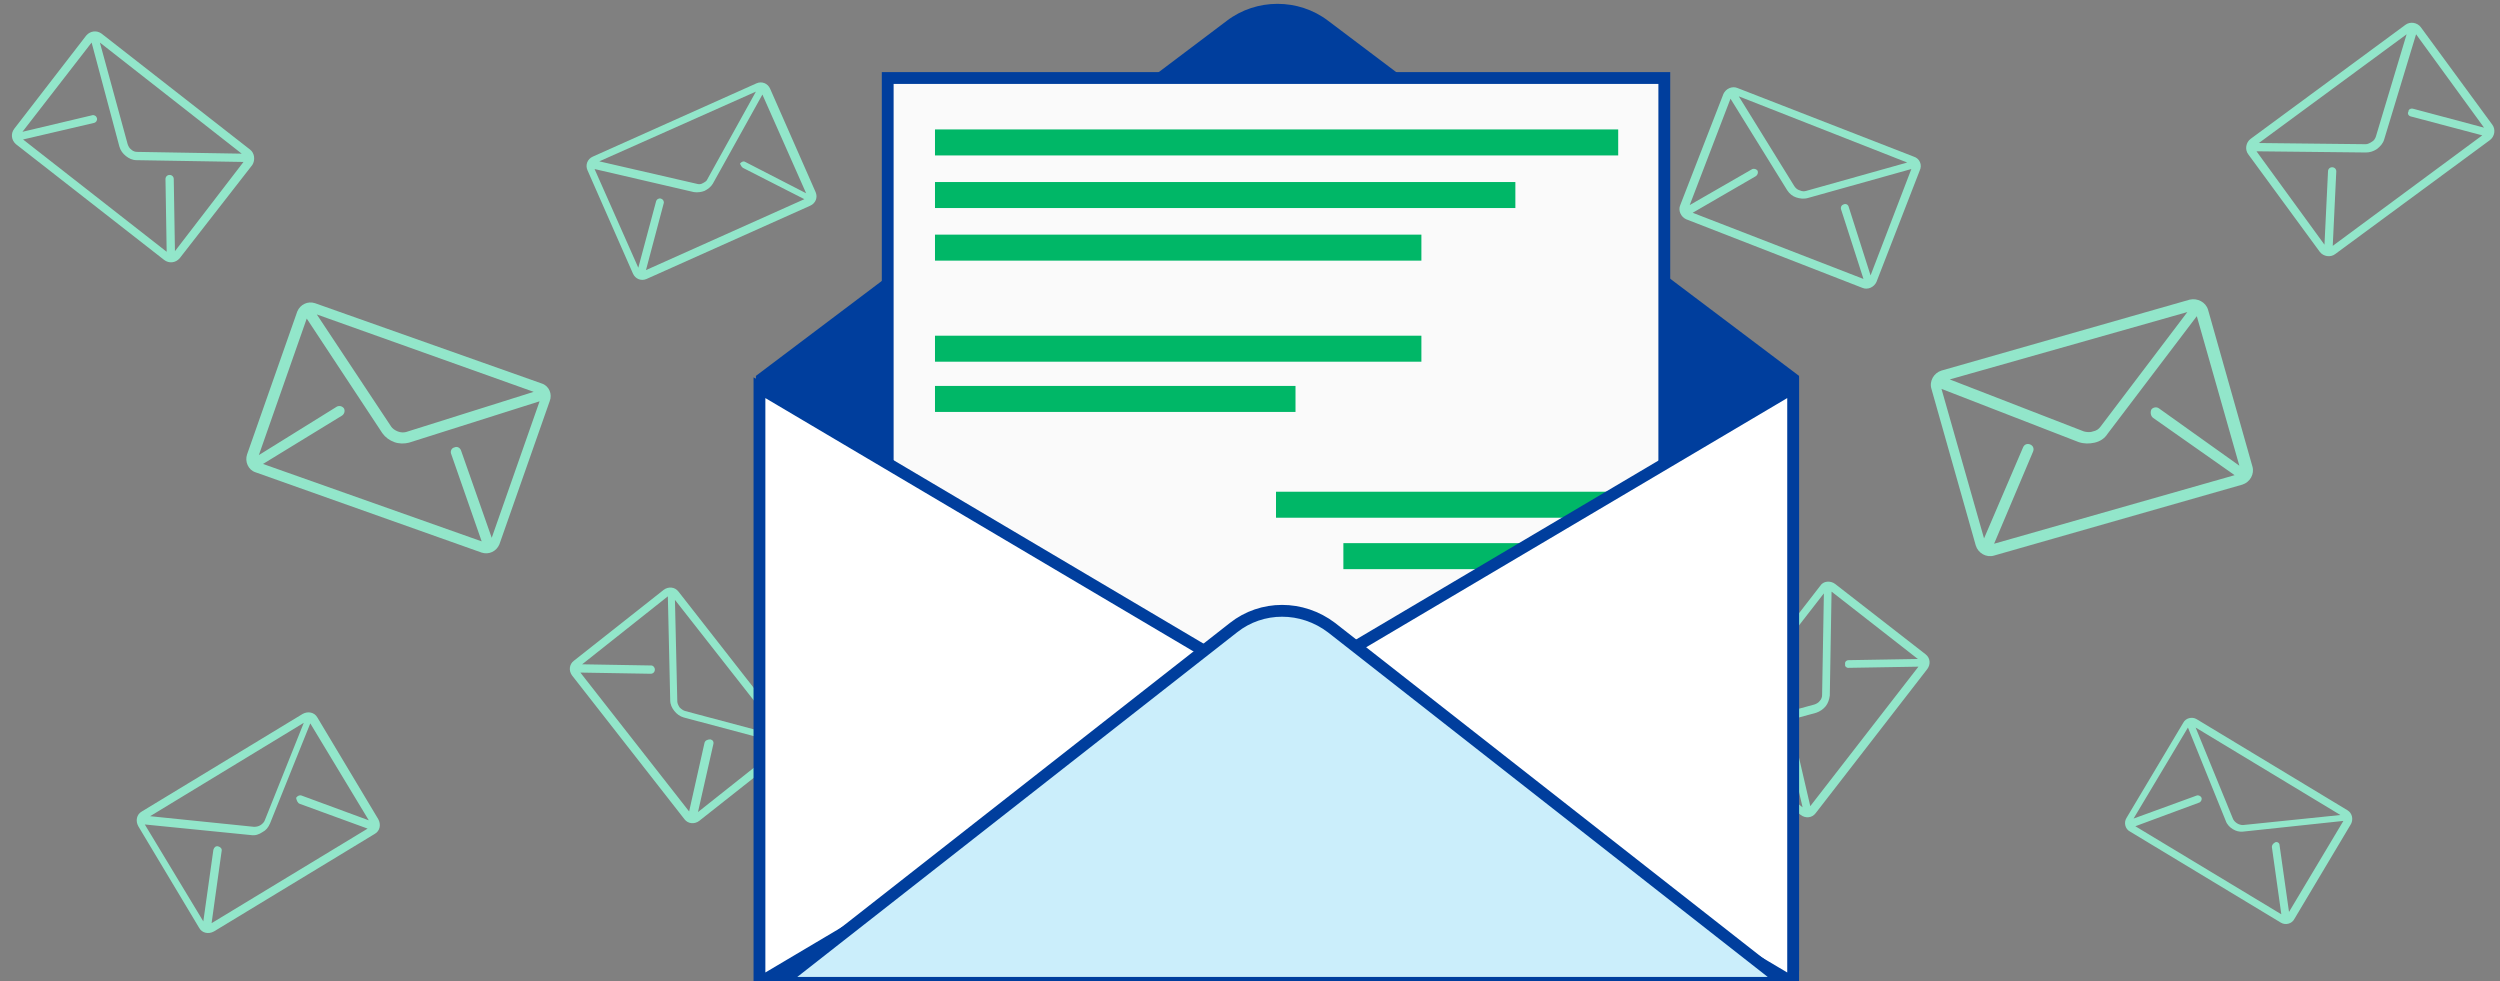 
<svg version="1.1" id="Layer_1" xmlns="http://www.w3.org/2000/svg" style="enable-background:new 0 0 423 165.6;" width="423" height="166" xml:space="preserve">
<rect width="100%" height="100%" fill="#808080" stroke="none"/>
<style type="text/css">
	.st0{fill:#92E6CA;}
	.st1{fill:#003E9D;}
	.st2{fill:#FAFAFA;stroke:#003E9D;stroke-width:2;stroke-miterlimit:10;}
	.st3{fill:#00B767;}
	.st4{fill:#FFFFFF;stroke:#003E9D;stroke-width:2;stroke-miterlimit:10;}
	.st5{fill:#CBEEFB;stroke:#003E9D;stroke-width:2;stroke-miterlimit:10;}
</style>
<g>
	<g>
		<path class="st0" d="M323.8,26.5L294,14.9c-0.9-0.4-2,0.1-2.4,1l-7.3,18.8c-0.4,0.9,0.1,2,1,2.4l29.8,11.6c0.9,0.4,2-0.1,2.4-1
			l7.3-18.8C325.3,27.9,324.8,26.8,323.8,26.5z M322.7,27.5l-17.1,4.8c-0.3,0.1-0.7,0.1-1.1-0.1c-0.4-0.1-0.7-0.4-0.9-0.7l-9.4-15.2
			L322.7,27.5z M311.5,35.4l3.8,11.8c0,0,0,0,0,0L286.4,36c0,0,0,0,0,0l10.7-6.2c0.3-0.2,0.4-0.6,0.3-0.9c-0.2-0.3-0.6-0.4-0.9-0.3
			l-10.6,6.1l6.9-18l9.6,15.5c0.4,0.6,0.9,1,1.5,1.2c0.6,0.2,1.3,0.3,2,0.1l17.5-4.9l-6.9,18L312.8,35c-0.1-0.4-0.5-0.6-0.9-0.4
			C311.6,34.7,311.4,35,311.5,35.4z"/>
	</g>
</g>
<g>
	<g>
		<path class="st0" d="M370.5,50.7l-42,12c-1.3,0.4-2.1,1.8-1.7,3.1l7.5,26.5c0.4,1.3,1.8,2.1,3.1,1.7l42-12
			c1.3-0.4,2.1-1.8,1.7-3.1l-7.5-26.5C373.2,51.1,371.8,50.4,370.5,50.7z M370.1,52.8l-14.7,19.4c-0.3,0.4-0.7,0.7-1.3,0.8
			c-0.5,0.2-1.1,0.1-1.5,0l-22.7-8.8L370.1,52.8z M364.3,70.7l13.8,9.7c0,0,0,0,0,0l-40.7,11.6c0,0,0,0,0,0l6.6-15.6
			c0.2-0.5,0-1-0.5-1.2c-0.5-0.2-1,0-1.2,0.5l-6.6,15.4l-7.2-25.3l23.2,9c0.9,0.3,1.8,0.3,2.7,0.1c0.9-0.2,1.7-0.7,2.2-1.5
			l15.1-19.9l7.2,25.3l-13.6-9.7c-0.4-0.3-1-0.2-1.3,0.2C363.8,69.8,363.9,70.4,364.3,70.7z"/>
	</g>
</g>
<g>
	<g>
		<path class="st0" d="M397.2,137.1l-25.5-15.4c-0.8-0.5-1.9-0.2-2.3,0.6l-9.6,16.1c-0.5,0.8-0.2,1.9,0.6,2.3l25.5,15.4
			c0.8,0.5,1.9,0.2,2.3-0.6l9.6-16.1C398.2,138.6,398,137.6,397.2,137.1z M396,137.9l-16.5,1.7c-0.3,0-0.7-0.1-1-0.3
			c-0.3-0.2-0.6-0.5-0.7-0.8l-6.3-15.4L396,137.9z M384.4,143.3l1.6,11.4c0,0,0,0,0,0l-24.7-14.9c0,0,0,0,0,0l10.8-4
			c0.3-0.1,0.5-0.5,0.4-0.8c-0.1-0.3-0.5-0.5-0.8-0.4l-10.7,3.9l9.2-15.4l6.4,15.8c0.2,0.6,0.7,1.1,1.2,1.4c0.5,0.3,1.1,0.5,1.8,0.4
			l16.9-1.8l-9.2,15.4l-1.6-11.3c0-0.4-0.4-0.6-0.7-0.5C384.6,142.7,384.4,143,384.4,143.3z"/>
	</g>
</g>
<g>
	<g>
		<path class="st0" d="M407,4.2l-26.2,19.3c-0.8,0.6-1,1.8-0.4,2.6l12.1,16.5c0.6,0.8,1.8,1,2.6,0.4l26.2-19.3
			c0.8-0.6,1-1.8,0.4-2.6L409.6,4.6C409,3.8,407.8,3.6,407,4.2z M407.2,5.8L402,23.1c-0.1,0.3-0.3,0.7-0.7,0.9
			c-0.3,0.2-0.7,0.4-1,0.4l-18.1-0.2L407.2,5.8z M407.9,19.7l12.1,3.2c0,0,0,0,0,0l-25.3,18.7c0,0,0,0,0,0l0.6-12.6
			c0-0.4-0.3-0.7-0.7-0.7c-0.4,0-0.7,0.3-0.7,0.7l-0.6,12.4l-11.5-15.8l18.5,0.2c0.7,0,1.3-0.2,1.9-0.6c0.5-0.4,1-0.9,1.2-1.6
			l5.4-17.8l11.5,15.8l-12-3.2c-0.4-0.1-0.8,0.1-0.8,0.5C407.3,19.2,407.5,19.6,407.9,19.7z"/>
	</g>
</g>
<g>
	<g>
		<path class="st0" d="M308,99.1l-18.9,24.4c-0.6,0.8-0.5,1.9,0.3,2.5l15.3,11.9c0.8,0.6,1.9,0.5,2.5-0.3l18.9-24.4
			c0.6-0.8,0.5-1.9-0.3-2.5l-15.3-11.9C309.7,98.2,308.5,98.3,308,99.1z M308.6,100.4l-0.3,17.2c0,0.3-0.1,0.7-0.4,1
			c-0.2,0.3-0.6,0.5-0.9,0.6l-16.5,4.5L308.6,100.4z M312.7,113l11.9-0.2c0,0,0,0,0,0l-18.3,23.6c0,0,0,0,0,0l-2.7-11.6
			c-0.1-0.4-0.4-0.6-0.8-0.5c-0.4,0.1-0.6,0.4-0.5,0.8l2.7,11.5l-14.6-11.4l16.9-4.6c0.6-0.2,1.2-0.6,1.6-1.1
			c0.4-0.5,0.6-1.1,0.7-1.8l0.3-17.6l14.6,11.4l-11.7,0.2c-0.4,0-0.7,0.3-0.6,0.7C312.1,112.7,312.4,113,312.7,113z"/>
	</g>
</g>
<g>
	<g>
		<path class="st0" d="M133.8,124.4l-19-24.3c-0.6-0.8-1.7-0.9-2.5-0.3l-15.2,12c-0.8,0.6-0.9,1.7-0.3,2.5l19,24.3
			c0.6,0.8,1.7,0.9,2.5,0.3l15.2-12C134.3,126.2,134.4,125.1,133.8,124.4z M132.4,124.7l-16.5-4.4c-0.3-0.1-0.6-0.3-0.9-0.6
			c-0.2-0.3-0.4-0.7-0.4-1l-0.4-17.2L132.4,124.7z M119.2,125.7l-2.6,11.6c0,0,0,0,0,0l-18.4-23.5c0,0,0,0,0,0l11.9,0.2
			c0.4,0,0.7-0.3,0.7-0.7c0-0.4-0.3-0.7-0.6-0.7l-11.7-0.2l14.5-11.5l0.4,17.6c0,0.7,0.3,1.3,0.7,1.8c0.4,0.5,0.9,0.9,1.6,1.1
			l16.9,4.5l-14.5,11.5l2.6-11.5c0.1-0.4-0.1-0.7-0.5-0.8C119.7,125.1,119.3,125.3,119.2,125.7z"/>
	</g>
</g>
<g>
	<g>
		<path class="st0" d="M91.7,64.9L53.3,51.3c-1.2-0.4-2.5,0.2-3,1.4l-8.5,24.2c-0.4,1.2,0.2,2.6,1.4,3l38.3,13.6
			c1.2,0.4,2.5-0.2,3-1.4l8.5-24.2C93.5,66.7,92.9,65.3,91.7,64.9z M90.3,66.3l-21.6,6.8c-0.4,0.1-0.9,0.1-1.4-0.1
			c-0.5-0.2-0.9-0.5-1.1-0.8L53.6,53.2L90.3,66.3z M76.3,76.7l5.2,14.9c0,0,0,0,0,0L44.5,78.5c0,0,0,0,0,0l13.4-8.2
			c0.4-0.3,0.5-0.8,0.3-1.2c-0.3-0.4-0.8-0.5-1.2-0.3l-13.2,8.2l8.1-23.1l12.8,19.4c0.5,0.7,1.2,1.2,2,1.5c0.8,0.3,1.7,0.3,2.5,0.1
			l22.1-7l-8.1,23.1L78,76.2c-0.2-0.5-0.7-0.7-1.1-0.5C76.4,75.8,76.2,76.3,76.3,76.7z"/>
	</g>
</g>
<g>
	<g>
		<path class="st0" d="M128,14.1l-27.7,12.4c-0.9,0.4-1.3,1.4-0.9,2.3l7.7,17.5c0.4,0.9,1.4,1.3,2.3,0.9l27.7-12.4
			c0.9-0.4,1.3-1.4,0.9-2.3L130.3,15C129.9,14.1,128.9,13.7,128,14.1z M127.9,15.5l-8.2,14.8c-0.1,0.3-0.4,0.5-0.8,0.7
			c-0.3,0.2-0.7,0.2-1,0.1l-16.5-3.8L127.9,15.5z M125.7,28.4l10.4,5.3c0,0,0,0,0,0l-26.8,12c0,0,0,0,0,0l3-11.3
			c0.1-0.3-0.1-0.7-0.5-0.8c-0.3-0.1-0.7,0.1-0.8,0.5l-3,11.2l-7.4-16.7l16.8,3.9c0.6,0.1,1.3,0,1.8-0.2c0.6-0.3,1.1-0.7,1.4-1.2
			l8.4-15.1l7.4,16.7l-10.3-5.3c-0.3-0.2-0.7,0-0.9,0.3C125.3,27.8,125.4,28.2,125.7,28.4z"/>
	</g>
</g>
<g>
	<g>
		<path class="st0" d="M42.3,25.3L17.2,5.7c-0.8-0.6-1.9-0.5-2.6,0.3L2.4,21.8c-0.6,0.8-0.5,1.9,0.3,2.6L27.8,44
			c0.8,0.6,1.9,0.5,2.6-0.3l12.3-15.8C43.2,27.1,43.1,25.9,42.3,25.3z M40.9,26l-17.7-0.3c-0.3,0-0.7-0.1-1-0.4
			c-0.3-0.2-0.5-0.6-0.6-0.9L16.9,7.2L40.9,26z M28,30.3l0.2,12.3c0,0,0,0,0,0l-24.3-19c0,0,0,0,0,0l12-2.8c0.4-0.1,0.6-0.5,0.5-0.8
			c-0.1-0.4-0.5-0.6-0.8-0.5L3.8,22.3L15.5,7.2l4.7,17.6c0.2,0.7,0.6,1.2,1.1,1.6c0.5,0.4,1.1,0.7,1.8,0.7l18.1,0.3L29.6,42.5
			l-0.2-12.2c0-0.4-0.3-0.7-0.7-0.7C28.3,29.6,28,29.9,28,30.3z"/>
	</g>
</g>
<g>
	<g>
		<path class="st0" d="M51.2,120.8L24,137.3c-0.9,0.5-1.1,1.6-0.6,2.5L33.7,157c0.5,0.9,1.6,1.1,2.5,0.6l27.2-16.5
			c0.9-0.5,1.1-1.6,0.6-2.5l-10.3-17.2C53.2,120.5,52.1,120.3,51.2,120.8z M51.4,122.3l-6.6,16.5c-0.1,0.3-0.4,0.6-0.7,0.8
			c-0.3,0.2-0.7,0.3-1.1,0.3l-17.6-1.8L51.4,122.3z M50.7,136l11.5,4.2c0,0,0,0,0,0l-26.4,16c0,0,0,0,0,0l1.7-12.2
			c0.1-0.4-0.2-0.7-0.6-0.8c-0.4-0.1-0.7,0.2-0.8,0.6l-1.7,12.1l-9.9-16.4l18,1.8c0.7,0.1,1.3-0.1,1.9-0.5c0.6-0.3,1-0.8,1.3-1.5
			l6.8-16.9l9.9,16.4l-11.4-4.2c-0.4-0.1-0.7,0.1-0.9,0.4C50.2,135.5,50.4,135.9,50.7,136z"/>
	</g>
</g>
<g>
	<g>
		<g>
			<g>
				<g>
					<g>
						<path class="st1" d="M127.9,63.6l79.7-60.1c5-3.8,12.1-3.8,17.1,0l79.7,60.1v100.7H127.9V63.6z"/>
						<g>
							<rect x="150.2" y="13.2" class="st2" width="131.4" height="145.2"/>
							<rect x="158.2" y="21.9" class="st3" width="115.6" height="4.4"/>
							<rect x="158.2" y="30.8" class="st3" width="98.2" height="4.4"/>
							<rect x="158.2" y="39.7" class="st3" width="82.3" height="4.4"/>
							<rect x="158.2" y="56.8" class="st3" width="82.3" height="4.4"/>
							<rect x="158.2" y="65.3" class="st3" width="61" height="4.4"/>
							<rect x="215.9" y="83.2" class="st3" width="61" height="4.4"/>
							<rect x="227.3" y="91.9" class="st3" width="49.6" height="4.4"/>
						</g>
						<g>
							<polygon class="st4" points="213.5,115.9 128.5,65.6 128.5,166.3 							"/>
							<polygon class="st4" points="218.4,115.9 303.4,65.6 303.4,166.3 							"/>
							<path class="st5" d="M208.7,106.2l-76.7,60.1h170l-76.7-60.1C220.3,102.4,213.5,102.4,208.7,106.2z"/>
						</g>
					</g>
				</g>
			</g>
		</g>
	</g>
</g>
</svg>
